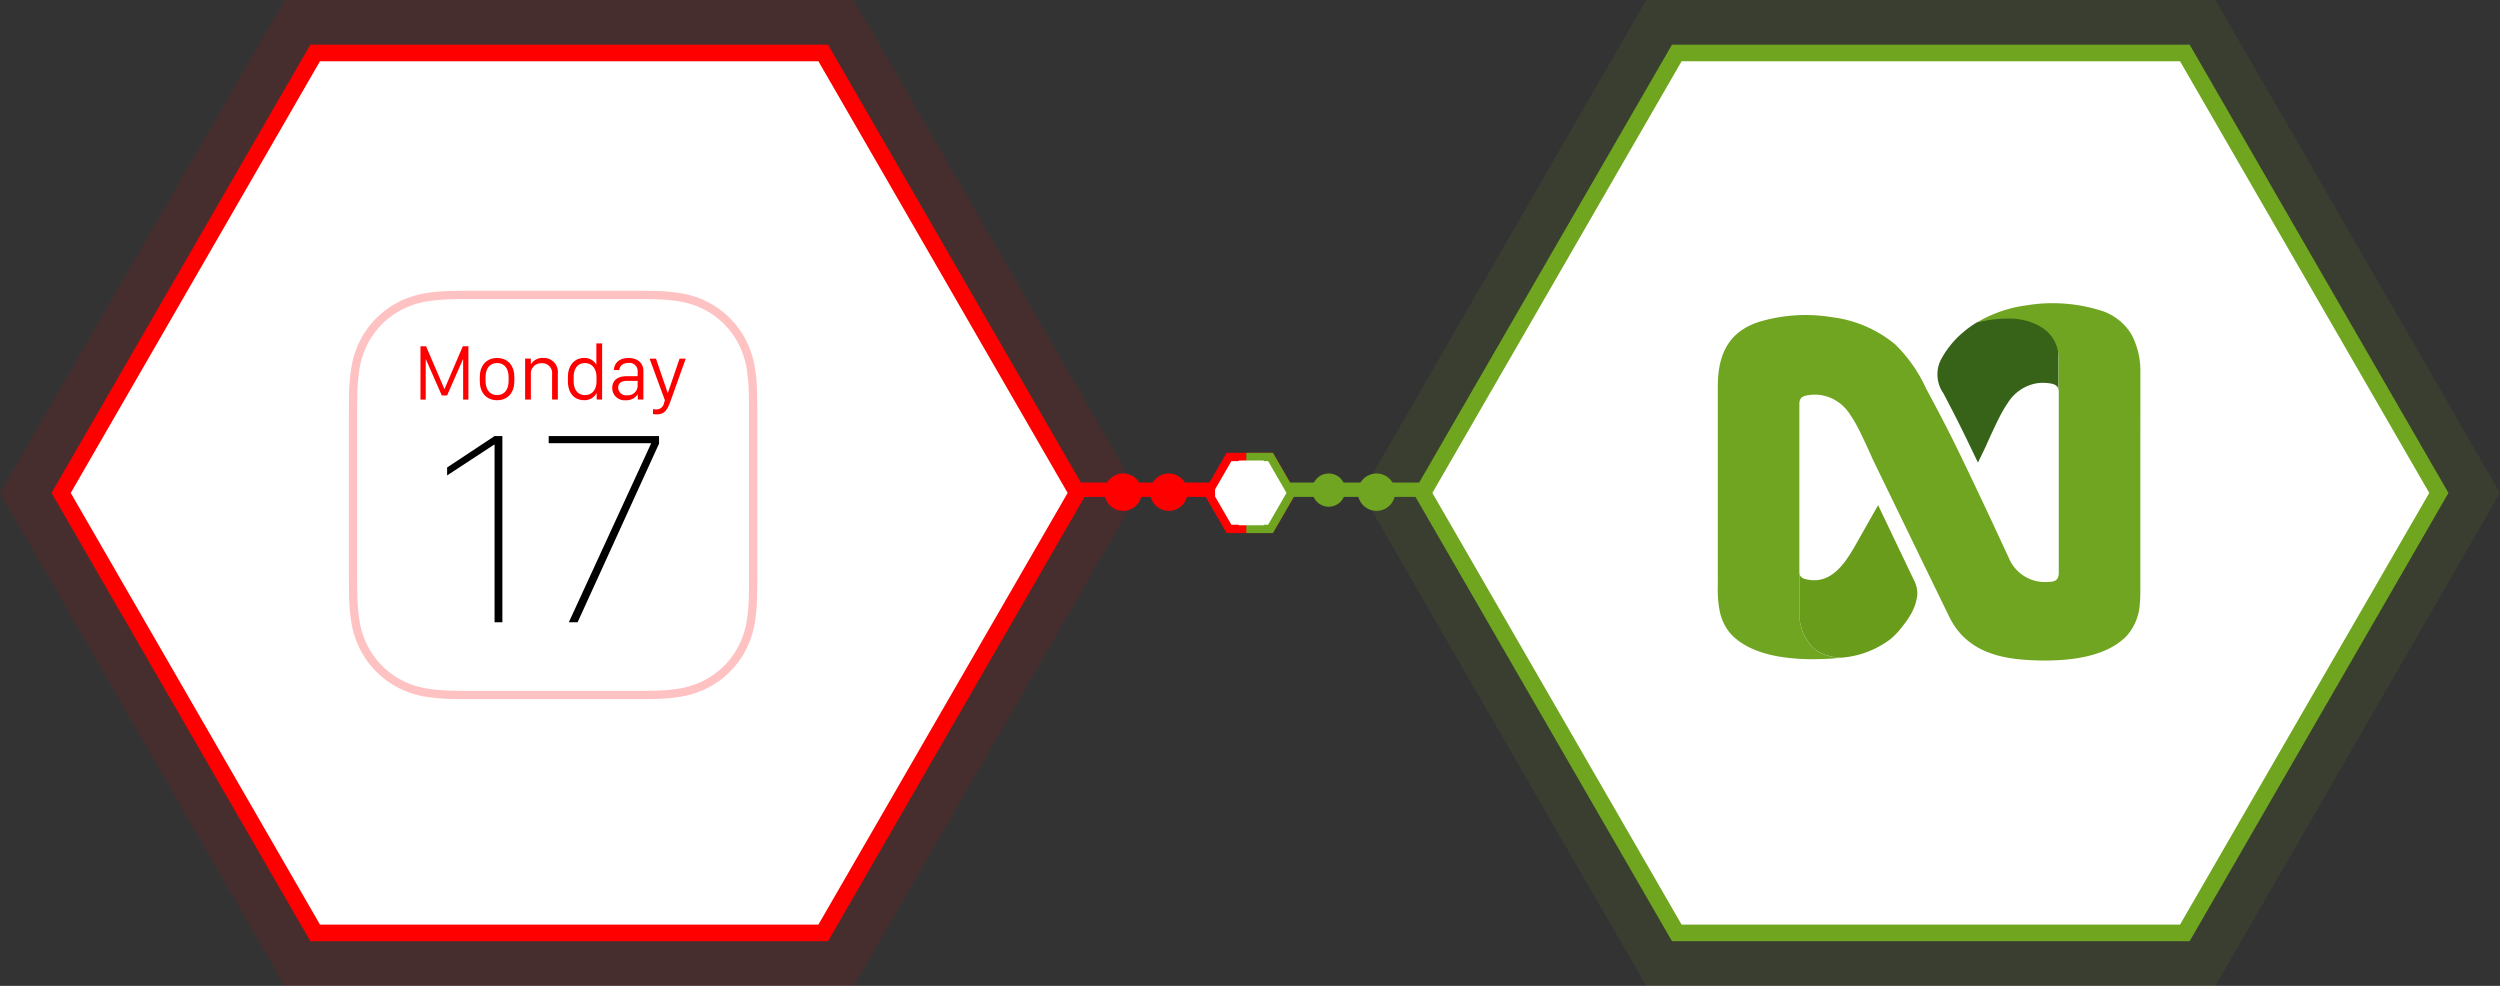 <svg xmlns="http://www.w3.org/2000/svg" xmlns:xlink="http://www.w3.org/1999/xlink" width="601.914" height="237.362" viewBox="0 0 601.914 237.362"><rect x="0" y="0" width="601.914" height="237.362" fill="#333333" stroke="none"/><defs><style>.a,.b,.c,.g,.i,.l{fill:#fff;}.a,.i{stroke:red;}.a,.b,.g,.i,.l{stroke-miterlimit:10;}.a,.b,.l{stroke-width:2px;}.b{stroke:#70a521;}.d,.f{fill:#70a521;}.e,.h{fill:red;}.f,.h{opacity:0.1;}.g{stroke:#70a51f;}.g,.i{stroke-width:4px;}.j{fill:url(#a);}.k{fill:url(#b);}.l{stroke:#ffc2c2;}</style><linearGradient id="a" x1="-19.665" y1="-11.308" x2="-19.531" y2="-11.308" gradientUnits="objectBoundingBox"><stop offset="0.005" stop-color="#699c1b"/><stop offset="1" stop-color="#376319"/></linearGradient><linearGradient id="b" x1="-19.036" y1="-11.954" x2="-18.899" y2="-11.954" gradientUnits="objectBoundingBox"><stop offset="0" stop-color="#376319"/><stop offset="0.995" stop-color="#699c1b"/></linearGradient></defs><g transform="translate(0)"><g transform="translate(265.469 110.018)"><path class="a" d="M61.189,66.492h-10l-5,8.663,5,8.663h10l5-8.663Z" transform="translate(-20.76 -66.492)"/><path class="b" d="M62.812,66.492H57.984V83.817h4.829l5-8.663Z" transform="translate(-22.383 -66.492)"/><path class="c" d="M0-.156H6.05v15.59H0Z" transform="translate(32.761 1.013)"/><circle class="d" cx="4" cy="4" r="4" transform="translate(50.446 3.982)"/><circle class="d" cx="4.5" cy="4.5" r="4.5" transform="translate(61.446 3.982)"/><circle class="e" cx="4.5" cy="4.5" r="4.5" transform="translate(0.446 3.982)"/><circle class="e" cx="4.5" cy="4.5" r="4.5" transform="translate(11.446 3.982)"/><rect class="e" width="76.239" height="3.45" transform="translate(-49.167 6.166)"/><rect class="d" width="78.239" height="3.45" transform="translate(45.073 6.166)"/></g><path class="f" d="M451.6,303.854H588.641l68.521-118.681L588.641,66.492H451.6L383.08,185.173Z" transform="translate(-55.248 -66.492)"/><path class="g" d="M444.239,278.352H566.556l61.159-105.93L566.556,66.492H444.239L383.08,172.422Z" transform="translate(-40.524 -53.741)"/><path class="h" d="M251.746,66.492H114.7L46.184,185.173,114.7,303.854H251.746l68.521-118.681Z" transform="translate(-46.184 -66.492)"/><path class="i" d="M229.661,66.492H107.343L46.184,172.422l61.159,105.93H229.661l61.159-105.93Z" transform="translate(-31.46 -53.741)"/><g transform="translate(413.574 73)"><path class="j" d="M501.436,111.865a8.114,8.114,0,0,0-5.784-4.983,33,33,0,0,0-13.688,1.025s-.11.039-.294.125a24.18,24.18,0,0,0-3.226,2.346,22.293,22.293,0,0,0-5.413,6.751,7.931,7.931,0,0,0,.677,7.889c1.612,3.061,3.206,6.131,4.727,9.241q1.824,3.723,3.606,7.469l1.736-3.577c.931-2.093,1.878-4.177,2.879-6.234.6-1.236,1.153-2.28,1.693-3.183l.027-.055c.274-.45.548-.885.822-1.263a10.257,10.257,0,0,1,7.152-4.808,10.628,10.628,0,0,1,3.09.056c1.114.179,1.843.535,2,1.564C501.445,119.823,501.441,115.63,501.436,111.865Z" transform="translate(-419.395 -103.348)"/><path class="d" d="M537.156,130.822v-9.769a18.777,18.777,0,0,0-2.144-9.194,13.1,13.1,0,0,0-7.43-5.781,38.931,38.931,0,0,0-17.928-1.225,31.616,31.616,0,0,0-11.8,4.072,33.739,33.739,0,0,1,8.671-.892c2.089.141,10.357,1.2,10.95,9.053v8.186a2.758,2.758,0,0,1,.032.391v43.489c-.019,1.725-.743,2.253-2.436,2.273a9.424,9.424,0,0,1-9.581-5.741c-3.015-6.513-6.044-13.017-9.137-19.492q-1.82-3.809-3.672-7.607c-1.936-3.955-3.978-7.858-6.062-11.733q-.551-1.026-1.1-2.076a35.32,35.32,0,0,0-7.43-10.56,29.565,29.565,0,0,0-15.156-6.515,38.912,38.912,0,0,0-17.928,1.225c-.39.136-.781.285-1.141.442-6.3,2.656-8.378,7.876-8.455,14.744v15.514h0v9.218h0v19.417c0,1.463.027,2.929,0,4.392a27.648,27.648,0,0,0,.391,5.429,12.838,12.838,0,0,0,1.372,3.935,10.87,10.87,0,0,0,1.486,2.058l.047.05c.083.086.165.172.251.254.145.145.3.287.453.427s.446.39.685.571l.05.043c3.778,2.941,10.439,5.15,22.127,4.509q1.351-.075,2.66-.224a7.728,7.728,0,0,1-.923-.086l-.258-.034c-.218-.032-.432-.067-.637-.106l-.239-.047c-.261-.054-.512-.116-.758-.184h-.032c-.265-.075-.523-.161-.781-.249l-.113-.043c-.209-.079-.412-.162-.611-.251l-.109-.05a9.891,9.891,0,0,1-1.838-1.107h0a11.547,11.547,0,0,1-3.579-8.326h0V148.867h0v-.7h0v-8.542h0V128.531a3.156,3.156,0,0,1,.032-.419c.145-1.075.872-1.44,2-1.623a10.678,10.678,0,0,1,3.09-.054,10.26,10.26,0,0,1,7.152,4.806c.274.391.548.814.822,1.263l.027.055c.541.9,1.091,1.956,1.693,3.185,1,2.056,1.956,4.141,2.879,6.233l2.069,4.263,5.436,11.194,5.315,10.95,5.542,11.381c3.781,7.783,10.993,10.036,19.164,10.484,11.693.642,18.353-1.564,22.127-4.508l.052-.043c.238-.188.465-.391.684-.572a4.89,4.89,0,0,0,.453-.426c.086-.086.169-.168.251-.254l.047-.052a12.712,12.712,0,0,0,3.129-7.747c.086-.9.12-1.822.125-2.737v-39.7Q537.155,132.505,537.156,130.822Z" transform="translate(-435.399 -104.327)"/><path class="k" d="M476.57,156.039l-1.15-2.406L472.49,147.5l-4.419-9.254-.265.443h0l-1.42,2.506-2.644,4.666c-2.929,5.173-6.391,12.033-13.384,10.129a1.95,1.95,0,0,1-1.141-.915,3.652,3.652,0,0,1-.113-.915v10.328a11.551,11.551,0,0,0,3.582,8.331,9.887,9.887,0,0,0,1.838,1.107l.109.05q.295.133.611.251l.113.043c.247.089.5.175.781.249h.032c.242.07.5.129.758.184l.239.047c.207.04.419.075.637.106l.258.034c.3.036.6.067.923.086a22.487,22.487,0,0,0,12.007-4.446l.152-.141a16.153,16.153,0,0,0,2.347-2.42q.761-.923,1.462-1.908l.125-.188.179-.267c.3-.449.556-.865.783-1.259l.02-.047a11.982,11.982,0,0,0,1.392-4.107c.029-.186.049-.374.059-.562A7.212,7.212,0,0,0,476.57,156.039Z" transform="translate(-429.453 -89.612)"/></g><g transform="translate(466.912 -269.4)"><path class="l" d="M-285.58,370.535q0-1.726,0-3.452c0-.968-.018-1.94-.045-2.908a42.445,42.445,0,0,0-.557-6.329,21.292,21.292,0,0,0-1.985-6.016,20.341,20.341,0,0,0-3.72-5.124,20.262,20.262,0,0,0-5.124-3.72,21.207,21.207,0,0,0-6.012-1.98,42.449,42.449,0,0,0-6.329-.557c-.968-.027-1.94-.036-2.908-.045q-1.726-.007-3.452,0h-36.063q-1.726,0-3.452,0c-.968,0-1.94.018-2.908.045a42.449,42.449,0,0,0-6.329.557,21.347,21.347,0,0,0-6.012,1.98,20.262,20.262,0,0,0-5.124,3.72,20.153,20.153,0,0,0-3.72,5.124,21.433,21.433,0,0,0-1.985,6.016,41.86,41.86,0,0,0-.553,6.329c-.027.968-.04,1.94-.045,2.908-.009,1.151-.009,2.3-.009,3.452V406.6c0,1.151,0,2.3.009,3.452,0,.968.018,1.94.045,2.908a42.453,42.453,0,0,0,.557,6.329,21.245,21.245,0,0,0,1.985,6.016,20.24,20.24,0,0,0,3.72,5.12,20.094,20.094,0,0,0,5.124,3.724,21.208,21.208,0,0,0,6.012,1.98,42.441,42.441,0,0,0,6.329.557c.968.027,1.94.036,2.908.045q1.726.007,3.452,0h36.063q1.726,0,3.452,0c.968,0,1.94-.018,2.908-.045a42.441,42.441,0,0,0,6.329-.557,21.348,21.348,0,0,0,6.012-1.98,20.25,20.25,0,0,0,5.124-3.724,20.131,20.131,0,0,0,3.72-5.12,21.434,21.434,0,0,0,1.985-6.016,42.4,42.4,0,0,0,.557-6.329c.027-.968.036-1.94.045-2.908q.007-1.726,0-3.452V370.535Z" transform="translate(0 0)"/><g transform="translate(-359.257 374.393)"><path d="M139.386,1147.417V1102.6H137.5l-11.417,7.559v1.913l11.288-7.39h.134v42.739h1.878Z" transform="translate(-126.087 -1102.6)"/><path d="M674.387,1102.6v1.717h24.619v.134l-19.771,42.971h2.114l19.606-43.007V1102.6Z" transform="translate(-649.934 -1102.6)"/></g><path class="e" d="M-16.546,630.536v-9.691h.036l3.831,8.7h1.271l3.818-8.7h.045v9.691h1.271V617.7H-7.622l-4.4,10.284h-.036l-4.411-10.28h-1.347v12.831Z" transform="translate(-347.862 -264.933)"/><path class="e" d="M306.457,681c-2.68,0-4.17,1.949-4.17,4.589v.968c0,2.654,1.476,4.612,4.17,4.612s4.157-1.958,4.157-4.612v-.968c0-2.64-1.485-4.589-4.157-4.589Zm0,1.213c1.748,0,2.774,1.307,2.774,3.443v.83c0,2.145-1.026,3.452-2.774,3.452s-2.783-1.316-2.783-3.452v-.83c0-2.132,1.026-3.443,2.783-3.443Z" transform="translate(-653.685 -325.41)"/><path class="e" d="M547.087,690.821h1.383v-6.034a2.471,2.471,0,0,1,2.578-2.712,2.365,2.365,0,0,1,2.533,2.613v6.123h1.383v-6.333a3.371,3.371,0,0,0-3.546-3.679,3.2,3.2,0,0,0-2.908,1.507h-.04v-1.347h-1.383v9.861Z" transform="translate(-887.568 -325.219)"/><path class="e" d="M781.93,605.8c-2.448,0-3.943,1.909-3.943,4.58v1.008c0,2.72,1.383,4.58,3.943,4.58a3.23,3.23,0,0,0,2.952-1.686h.036v1.534h1.307V602.3h-1.383v5.08h-.036a3.237,3.237,0,0,0-2.877-1.579Zm.125,1.235c1.748,0,2.823,1.374,2.823,3.407v.914c0,2.118-1.044,3.385-2.805,3.385-1.561,0-2.7-1.137-2.7-3.394v-.892c0-2.3,1.155-3.421,2.68-3.421Z" transform="translate(-1108.17 -250.22)"/><path class="e" d="M1023.6,689.732h.036v1.28h1.347v-6.85c0-2.025-1.485-3.162-3.537-3.162-2.283,0-3.461,1.2-3.577,2.908h1.307c.111-1.044.856-1.713,2.212-1.713a1.965,1.965,0,0,1,2.212,2.127v1.061h-2.68c-2.248.009-3.434,1.1-3.434,2.805a2.938,2.938,0,0,0,3.22,2.984,3.172,3.172,0,0,0,2.895-1.441Zm-2.569.245a1.881,1.881,0,0,1-2.118-1.815c0-.959.611-1.646,2.052-1.646h2.636v1.213A2.343,2.343,0,0,1,1021.033,689.978Z" transform="translate(-1336.988 -325.41)"/><path class="e" d="M1227.779,684.6H1226.3l-2.814,8.242h-.049l-2.814-8.242h-1.539l3.679,10.008-.187.6a1.843,1.843,0,0,1-1.949,1.61,4.885,4.885,0,0,1-.723-.058v1.177a7,7,0,0,0,.941.076c1.918,0,2.578-1.316,3.1-2.738l.281-.736,3.554-9.941Z" transform="translate(-1529.597 -328.849)"/></g></g></svg>